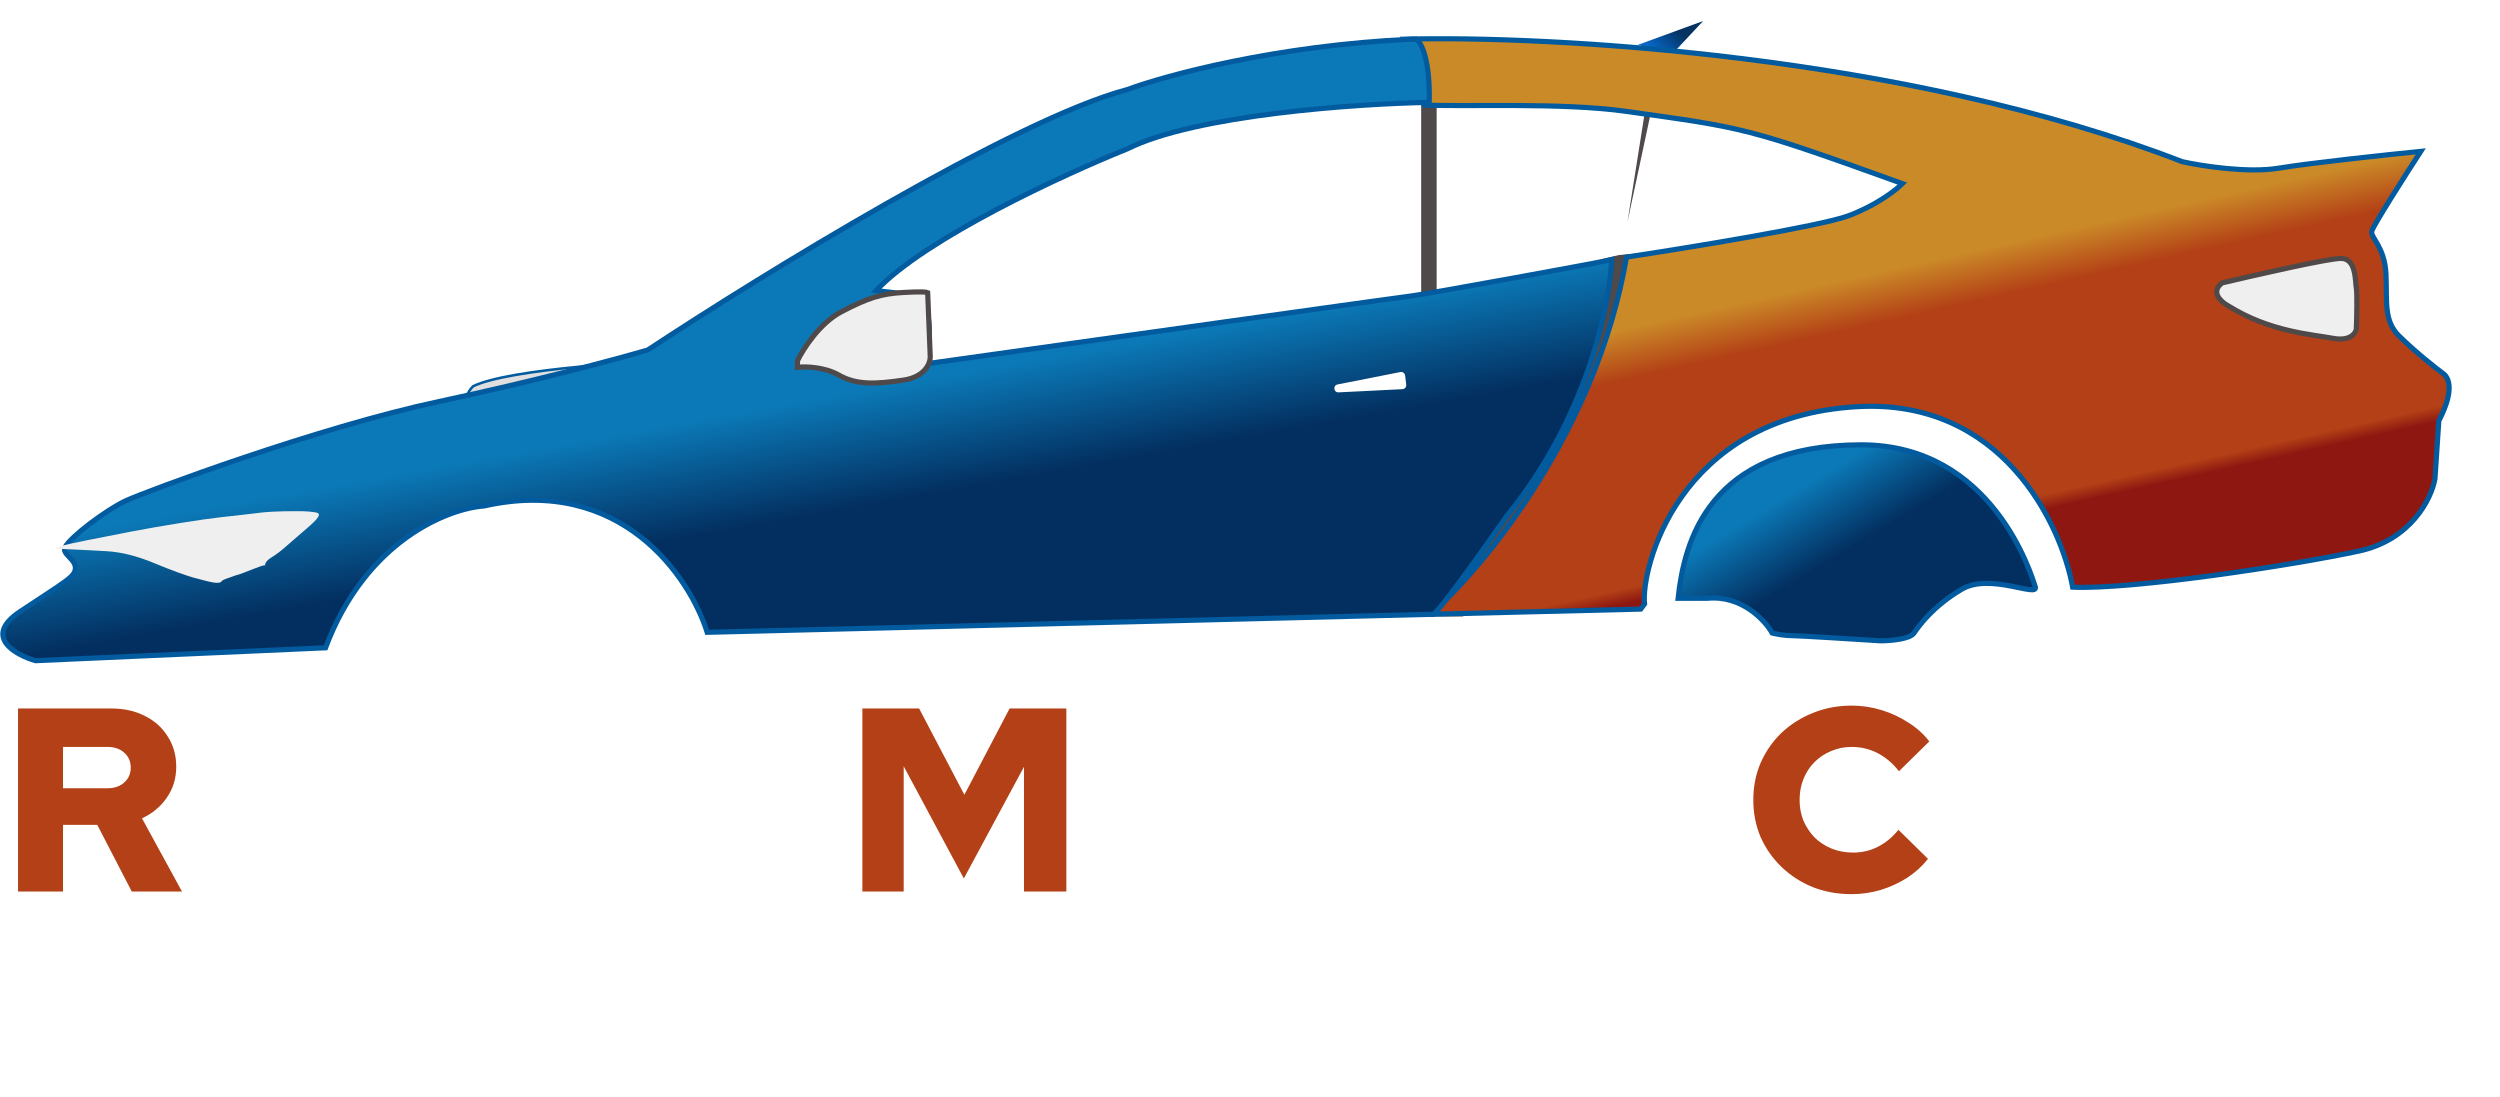 <svg width="873" height="383" viewBox="0 0 873 383" fill="none" xmlns="http://www.w3.org/2000/svg">
<path d="M166.551 140.287C161.148 140.287 163.4 136.685 165.201 134.884C177.807 128.76 224.184 126.029 245.796 125.428C235.89 141.187 219.681 145.69 210.676 147.04C203.472 148.121 192.366 141.487 187.713 138.035C182.911 138.786 171.954 140.287 166.551 140.287Z" fill="#DFDFDF" stroke="#025B9F" stroke-width="0.901"/>
<path d="M594.73 7.34L583.923 18.894L571.92 15.667L594.73 7.34Z" fill="url(#paint0_linear_308_4175)"/>
<rect x="496.273" y="31.54" width="5.403" height="75.642" fill="#504949"/>
<path d="M568.296 77.59L577.37 20.221L580.437 20.791L568.296 77.59Z" fill="#504949"/>
<path d="M492.676 214.808L555.711 91.867L565.37 89.506L574.171 88.737H575.522L566.967 147.302L510.686 214.808H492.676Z" fill="#504949" stroke="#504949" stroke-width="0.901"/>
<path d="M762.038 56.461C665.504 19 540.514 12.336 490.086 13.687L497.29 36.649C511.248 37.4 545.153 35.675 567.979 38.901C609.403 44.754 609.403 44.304 664.333 64.115C662.082 66.366 655.148 71.769 645.423 75.371C635.697 78.973 589.742 86.477 567.979 89.779C557.534 150.652 518.002 198.289 499.541 214.499L572.932 212.698L574.283 210.897C572.932 199.19 585.539 145.61 648.575 142.008C699.003 139.127 719.714 182.831 723.767 205.043C744.478 205.944 800.76 197.389 823.723 192.436C842.093 188.474 849.087 173.976 850.287 167.222L851.638 146.961C857.942 134.804 854.34 131.202 852.989 130.302C851.638 129.401 843.083 122.647 837.68 117.244C832.277 111.841 833.628 105.088 833.178 95.632C832.728 86.177 827.775 83.025 828.225 80.774C828.585 78.973 839.781 61.413 845.335 52.858C833.328 54.059 806.613 56.911 795.807 58.712C785.001 60.512 768.792 57.962 762.038 56.461Z" fill="url(#paint1_linear_308_4175)" stroke="#025B9F" stroke-width="1.801"/>
<path d="M246.948 220.805L500.439 214.502C501.879 214.466 518.149 191.674 526.104 180.282C554.56 145.343 562.061 106.276 562.811 90.668C559.209 91.568 497.288 102.839 493.236 103.289C489.994 103.649 378.122 119.348 322.591 127.152C326.643 116.346 323.491 103.739 320.79 103.289C318.628 102.929 309.984 101.938 305.931 101.488C323.221 83.118 371.668 60.815 393.73 51.96C417.504 40.074 473.875 36.202 499.089 35.751C499.449 20.623 496.238 14.74 494.587 13.689H492.786C445.599 15.85 407.088 26.296 393.73 31.249C354.108 41.695 265.559 96.235 226.237 122.2C216.031 125.201 187.155 133.006 153.296 140.21C110.972 149.215 50.639 171.727 43.885 174.879C37.131 178.031 24.524 187.486 22.723 191.088C21.515 193.505 26.325 195.14 26.325 198.292C26.325 201.444 23.172 202.795 6.963 213.601C-6.004 222.246 5.162 228.609 12.366 230.71L113.673 226.208C127.721 188.747 156.447 177.581 169.054 176.681C216.961 165.875 240.944 201.595 246.948 220.805Z" fill="url(#paint2_linear_308_4175)" stroke="#025B9F" stroke-width="1.801"/>
<g filter="url(#filter0_d_308_4175)">
<path d="M293.777 107.089C286.213 111.051 280.42 120.146 278.469 124.198V126.451C281.17 126.151 287.834 126.271 292.877 129.153C299.18 132.755 305.934 132.304 315.389 130.954C322.954 129.873 324.845 125.1 324.845 122.849L323.944 100.335C323.644 100.185 321.513 99.975 315.389 100.335C307.735 100.785 303.233 102.136 293.777 107.089Z" fill="#EFEFEF"/>
<path d="M293.777 107.089C286.213 111.051 280.42 120.146 278.469 124.198V126.451C281.17 126.151 287.834 126.271 292.877 129.153C299.18 132.755 305.934 132.304 315.389 130.954C322.954 129.873 324.845 125.1 324.845 122.849L323.944 100.335C323.644 100.185 321.513 99.975 315.389 100.335C307.735 100.785 303.233 102.136 293.777 107.089Z" stroke="#504949" stroke-width="1.801"/>
</g>
<g filter="url(#filter1_d_308_4175)">
<path d="M817.417 88.43C813.094 88.43 788 94.133 775.994 96.985C771.671 100.227 775.693 103.739 778.245 105.09C792.653 114.095 807.511 114.995 814.715 116.346C820.479 117.427 822.52 114.695 822.82 113.194C822.97 109.292 823.18 100.947 822.82 98.786C822.37 96.085 822.82 88.43 817.417 88.43Z" fill="#EFEFEF"/>
<path d="M817.417 88.43C813.094 88.43 788 94.133 775.994 96.985C771.671 100.227 775.693 103.739 778.245 105.09C792.653 114.095 807.511 114.995 814.715 116.346C820.479 117.427 822.52 114.695 822.82 113.194C822.97 109.292 823.18 100.947 822.82 98.786C822.37 96.085 822.82 88.43 817.417 88.43Z" stroke="#504949" stroke-width="1.801"/>
</g>
<path d="M649.924 155.331C596.344 155.363 588.089 189.55 585.988 208.911H596.344C608.231 207.831 616.305 216.565 618.857 221.066C620.057 221.367 623.089 221.967 625.61 221.967C628.132 221.967 647.373 223.168 656.678 223.768C659.98 223.768 666.944 223.228 668.384 221.066C670.185 218.365 675.138 211.611 685.044 205.758C694.949 199.905 712.059 208.911 710.708 204.857C709.357 200.804 695.85 155.302 649.924 155.331Z" fill="url(#paint3_linear_308_4175)" stroke="#025B9F" stroke-width="1.801"/>
<g filter="url(#filter2_d_308_4175)">
<path d="M76.885 178.847C83.08 178.171 89.724 177.383 91.526 177.158C93.328 176.932 98.171 176.707 102.225 176.707C106.279 176.594 110.221 176.932 111.009 177.383C112.023 177.946 110.897 179.523 107.18 182.676C104.365 185.154 100.874 188.082 99.522 189.321C98.283 190.448 96.031 192.137 94.68 192.925C93.215 193.826 92.314 195.065 92.652 195.628C91.977 195.178 84.882 198.557 82.291 199.12C79.481 200.098 78.13 200.549 77.449 201.035C77.449 201.485 76.548 201.823 75.421 201.71C74.408 201.71 71.254 200.922 68.439 200.134C65.624 199.458 59.204 197.093 54.136 194.953C47.604 192.25 42.424 191.011 37.243 190.673C32.964 190.448 27.107 190.11 23.954 189.997L23.888 189.994C18.66 189.772 18.561 189.768 21.702 188.758C23.504 188.195 34.203 186.055 45.352 183.915C56.501 181.775 70.691 179.523 76.885 178.847Z" fill="#EFEFEF"/>
</g>
<path d="M467.418 137.012C465.691 137.098 465.382 134.586 467.079 134.251L489.006 129.919C489.801 129.762 490.562 130.313 490.661 131.117L491.057 134.336C491.156 135.14 490.551 135.859 489.742 135.9L467.418 137.012Z" fill="white"/>
<path d="M6.296 311.324V247.404H38.987C43.37 247.404 47.266 248.286 50.675 250.052C54.084 251.756 56.733 254.161 58.62 257.266C60.568 260.31 61.542 263.81 61.542 267.767C61.542 271.785 60.446 275.377 58.255 278.542C56.063 281.708 53.171 284.112 49.58 285.756L63.551 311.324H46.018L33.965 288.039H22.002V311.324H6.296ZM22.002 275.255H37.526C39.961 275.255 41.909 274.585 43.37 273.246C44.892 271.907 45.653 270.172 45.653 268.041C45.653 265.91 44.892 264.175 43.37 262.836C41.909 261.497 39.961 260.827 37.526 260.827H22.002V275.255ZM301.144 311.324V247.404H320.959L336.756 277.538L352.554 247.404H372.369V311.324H357.576V267.767L336.574 306.758L315.571 267.584V311.324H301.144ZM646.591 312.237C641.721 312.237 637.185 311.416 632.985 309.772C628.845 308.067 625.223 305.724 622.118 302.741C619.014 299.758 616.579 296.288 614.813 292.331C613.109 288.313 612.256 283.991 612.256 279.364C612.256 274.676 613.109 270.354 614.813 266.397C616.579 262.379 619.014 258.879 622.118 255.896C625.284 252.913 628.937 250.6 633.076 248.956C637.277 247.252 641.782 246.399 646.591 246.399C650.122 246.399 653.592 246.917 657.001 247.952C660.41 248.987 663.545 250.448 666.406 252.335C669.328 254.161 671.763 256.353 673.711 258.909L663.119 269.319C660.866 266.458 658.34 264.327 655.54 262.927C652.8 261.527 649.817 260.827 646.591 260.827C644.034 260.827 641.629 261.314 639.377 262.288C637.185 263.201 635.268 264.48 633.624 266.123C631.98 267.767 630.702 269.715 629.789 271.967C628.876 274.22 628.419 276.685 628.419 279.364C628.419 281.982 628.876 284.417 629.789 286.669C630.763 288.861 632.072 290.809 633.715 292.513C635.42 294.157 637.398 295.435 639.651 296.349C641.964 297.262 644.46 297.718 647.139 297.718C650.243 297.718 653.105 297.049 655.722 295.709C658.401 294.37 660.806 292.392 662.936 289.774L673.255 299.91C671.307 302.406 668.902 304.597 666.041 306.485C663.18 308.311 660.075 309.741 656.727 310.776C653.379 311.75 650 312.237 646.591 312.237Z" fill="#B34016"/>
<path d="M71.437 311.324V247.404H87.143V311.324H71.437ZM116.828 311.324V261.284H95.917V247.404H153.445V261.284H132.534V311.324H116.828ZM162.213 311.324V247.404H177.919V271.967H204.218V247.404H219.924V311.324H204.218V286.304H177.919V311.324H162.213ZM260.472 312.237C254.567 312.237 249.423 311.081 245.04 308.767C240.718 306.393 237.369 303.045 234.995 298.723C232.621 294.401 231.434 289.317 231.434 283.473V247.404H247.14V283.473C247.14 286.334 247.688 288.861 248.784 291.052C249.88 293.183 251.432 294.827 253.441 295.983C255.511 297.14 257.885 297.718 260.563 297.718C263.303 297.718 265.647 297.14 267.595 295.983C269.604 294.827 271.156 293.183 272.252 291.052C273.347 288.861 273.895 286.334 273.895 283.473V247.404H289.602V283.473C289.602 289.256 288.384 294.309 285.949 298.631C283.575 302.954 280.196 306.302 275.813 308.676C271.491 311.05 266.377 312.237 260.472 312.237ZM384.832 311.324V247.404H400.538V311.324H384.832ZM430.224 311.324V261.284H409.313V247.404H466.841V261.284H445.93V311.324H430.224ZM475.609 311.324V247.404H491.315V271.967H517.613V247.404H533.32V311.324H517.613V286.304H491.315V311.324H475.609ZM573.868 312.237C567.963 312.237 562.819 311.081 558.436 308.767C554.113 306.393 550.765 303.045 548.391 298.723C546.017 294.401 544.83 289.317 544.83 283.473V247.404H560.536V283.473C560.536 286.334 561.084 288.861 562.179 291.052C563.275 293.183 564.828 294.827 566.836 295.983C568.906 297.14 571.28 297.718 573.959 297.718C576.699 297.718 579.042 297.14 580.99 295.983C582.999 294.827 584.552 293.183 585.647 291.052C586.743 288.861 587.291 286.334 587.291 283.473V247.404H602.997V283.473C602.997 289.256 601.78 294.309 599.345 298.631C596.97 302.954 593.592 306.302 589.209 308.676C584.886 311.05 579.773 312.237 573.868 312.237ZM675.795 311.324L702.003 247.404H719.992L745.834 311.324H728.849L723.005 295.892H698.076L692.141 311.324H675.795ZM702.824 283.382H718.348L710.677 262.927L702.824 283.382ZM752.311 311.324V247.404H783.997C788.38 247.404 792.215 248.165 795.503 249.687C798.851 251.209 801.469 253.339 803.356 256.079C805.243 258.757 806.186 261.862 806.186 265.393C806.186 268.011 805.517 270.476 804.178 272.789C802.899 275.042 801.134 276.959 798.881 278.542C801.742 280.064 803.995 282.043 805.639 284.478C807.343 286.913 808.195 289.591 808.195 292.513C808.195 296.227 807.252 299.514 805.365 302.375C803.477 305.176 800.829 307.367 797.42 308.95C794.011 310.533 790.054 311.324 785.549 311.324H752.311ZM768.017 272.881H782.992C785.306 272.881 787.132 272.302 788.471 271.146C789.811 269.989 790.48 268.467 790.48 266.58C790.48 264.632 789.811 263.11 788.471 262.014C787.132 260.858 785.306 260.279 782.992 260.279H768.017V272.881ZM768.017 298.449H784.362C786.797 298.449 788.715 297.84 790.115 296.623C791.576 295.405 792.307 293.761 792.307 291.692C792.307 289.622 791.576 287.978 790.115 286.761C788.715 285.543 786.797 284.934 784.362 284.934H768.017V298.449ZM842.08 312.237C836.906 312.237 831.792 311.294 826.739 309.407C821.687 307.519 817.182 304.902 813.225 301.554L821.991 290.139C825.887 293.305 829.479 295.588 832.766 296.988C836.054 298.327 839.554 298.997 843.267 298.997C845.703 298.997 847.772 298.753 849.477 298.266C851.181 297.779 852.49 297.079 853.403 296.166C854.317 295.192 854.773 294.066 854.773 292.787C854.773 291.022 854.104 289.652 852.764 288.678C851.425 287.704 849.142 286.943 845.916 286.395L831.853 283.93C826.679 283.017 822.691 281.038 819.891 277.994C817.091 274.95 815.69 271.085 815.69 266.397C815.69 262.258 816.725 258.696 818.795 255.713C820.926 252.73 823.939 250.448 827.835 248.865C831.792 247.282 836.48 246.491 841.898 246.491C846.646 246.491 851.425 247.312 856.234 248.956C861.043 250.539 865.213 252.761 868.744 255.622L860.435 267.219C853.86 262.166 847.316 259.64 840.802 259.64C838.671 259.64 836.815 259.883 835.232 260.37C833.71 260.797 832.523 261.436 831.67 262.288C830.879 263.079 830.483 264.054 830.483 265.21C830.483 266.793 831.062 268.011 832.218 268.863C833.436 269.715 835.384 270.385 838.063 270.872L851.303 273.063C857.452 274.037 862.109 276.077 865.274 279.181C868.501 282.286 870.114 286.304 870.114 291.235C870.114 295.557 868.988 299.301 866.735 302.467C864.483 305.571 861.257 307.976 857.056 309.681C852.856 311.385 847.864 312.237 842.08 312.237Z" fill="white"/>
<path d="M510.085 369.859V344.112H499.651V340.168H524.974V344.112H514.539V369.859H510.085ZM526.326 369.859L538.585 340.168H543.844L555.975 369.859H551.14L547.704 361.164H534.428L530.949 369.859H526.326ZM535.87 357.474H546.262L541.087 344.409L535.87 357.474ZM563.124 369.859L574.492 354.504L563.761 340.168H569.148L577.164 351.111L585.139 340.168H590.314L579.709 354.462L591.204 369.859H585.86L577.08 357.813L568.257 369.859H563.124ZM599.495 369.859V340.168H603.949V369.859H599.495ZM640.811 370.284C638.435 370.284 636.145 369.817 633.939 368.884C631.733 367.951 629.782 366.636 628.086 364.939L630.8 361.8C632.412 363.384 634.052 364.557 635.721 365.321C637.417 366.084 639.185 366.466 641.023 366.466C642.465 366.466 643.723 366.268 644.798 365.872C645.901 365.448 646.749 364.854 647.343 364.091C647.937 363.327 648.234 362.465 648.234 361.503C648.234 360.174 647.767 359.156 646.834 358.449C645.901 357.742 644.36 357.205 642.21 356.837L637.248 356.031C634.533 355.551 632.497 354.674 631.14 353.402C629.811 352.129 629.146 350.432 629.146 348.312C629.146 346.615 629.598 345.13 630.503 343.858C631.408 342.557 632.681 341.553 634.321 340.846C635.989 340.139 637.912 339.786 640.09 339.786C642.239 339.786 644.345 340.139 646.41 340.846C648.502 341.525 650.383 342.515 652.051 343.815L649.591 347.209C646.396 344.777 643.158 343.561 639.877 343.561C638.577 343.561 637.446 343.745 636.484 344.112C635.523 344.48 634.773 345.003 634.236 345.682C633.699 346.332 633.43 347.096 633.43 347.972C633.43 349.188 633.84 350.121 634.66 350.772C635.48 351.394 636.838 351.846 638.732 352.129L643.525 352.935C646.664 353.444 648.969 354.363 650.439 355.692C651.91 357.021 652.645 358.845 652.645 361.164C652.645 362.974 652.15 364.571 651.16 365.957C650.171 367.314 648.785 368.375 647.004 369.138C645.222 369.902 643.158 370.284 640.811 370.284ZM662.71 369.859V340.168H684.597V344.07H667.164V352.977H678.616V356.753H667.164V365.957H684.767V369.859H662.71ZM695.283 369.859V340.168H708.729C710.709 340.168 712.434 340.535 713.904 341.27C715.403 342.006 716.562 343.038 717.382 344.367C718.231 345.668 718.655 347.195 718.655 348.948C718.655 350.899 718.103 352.582 717 353.995C715.898 355.409 714.413 356.427 712.547 357.049L719.164 369.859H714.243L708.093 357.686H699.737V369.859H695.283ZM699.737 353.953H708.39C710.143 353.953 711.543 353.515 712.589 352.638C713.664 351.733 714.201 350.517 714.201 348.99C714.201 347.52 713.664 346.332 712.589 345.427C711.543 344.522 710.143 344.07 708.39 344.07H699.737V353.953ZM737.722 369.859L725.591 340.168H730.384L740.437 365.448L750.66 340.168H755.241L742.94 369.859H737.722ZM764.24 369.859V340.168H768.694V369.859H764.24ZM794.995 370.326C792.789 370.326 790.739 369.944 788.844 369.181C786.978 368.389 785.324 367.3 783.881 365.915C782.467 364.501 781.365 362.875 780.573 361.037C779.809 359.17 779.428 357.163 779.428 355.013C779.428 352.864 779.809 350.871 780.573 349.033C781.365 347.166 782.467 345.54 783.881 344.155C785.324 342.741 786.992 341.652 788.887 340.889C790.781 340.097 792.817 339.701 794.995 339.701C796.55 339.701 798.063 339.913 799.533 340.337C801.032 340.733 802.403 341.313 803.648 342.076C804.92 342.84 806.023 343.759 806.956 344.833L803.987 347.887C802.884 346.558 801.541 345.554 799.957 344.876C798.374 344.169 796.72 343.815 794.995 343.815C793.411 343.815 791.941 344.098 790.583 344.664C789.254 345.229 788.095 346.021 787.105 347.039C786.115 348.029 785.338 349.202 784.772 350.56C784.235 351.917 783.966 353.402 783.966 355.013C783.966 356.597 784.235 358.067 784.772 359.425C785.338 360.782 786.129 361.97 787.147 362.988C788.165 364.006 789.353 364.798 790.71 365.363C792.068 365.929 793.538 366.212 795.122 366.212C796.847 366.212 798.473 365.872 800 365.194C801.555 364.487 802.87 363.497 803.945 362.224L806.871 365.194C805.882 366.24 804.75 367.159 803.478 367.951C802.234 368.714 800.876 369.308 799.406 369.732C797.964 370.128 796.493 370.326 794.995 370.326ZM817.167 369.859V340.168H839.054V344.07H821.621V352.977H833.073V356.753H821.621V365.957H839.224V369.859H817.167ZM859.793 370.284C857.418 370.284 855.127 369.817 852.922 368.884C850.716 367.951 848.765 366.636 847.068 364.939L849.783 361.8C851.395 363.384 853.035 364.557 854.703 365.321C856.4 366.084 858.167 366.466 860.005 366.466C861.447 366.466 862.706 366.268 863.78 365.872C864.883 365.448 865.731 364.854 866.325 364.091C866.919 363.327 867.216 362.465 867.216 361.503C867.216 360.174 866.749 359.156 865.816 358.449C864.883 357.742 863.342 357.205 861.193 356.837L856.23 356.031C853.515 355.551 851.479 354.674 850.122 353.402C848.793 352.129 848.128 350.432 848.128 348.312C848.128 346.615 848.581 345.13 849.486 343.858C850.391 342.557 851.663 341.553 853.303 340.846C854.972 340.139 856.895 339.786 859.072 339.786C861.221 339.786 863.328 340.139 865.392 340.846C867.485 341.525 869.365 342.515 871.034 343.815L868.573 347.209C865.378 344.777 862.14 343.561 858.86 343.561C857.559 343.561 856.428 343.745 855.467 344.112C854.505 344.48 853.756 345.003 853.218 345.682C852.681 346.332 852.413 347.096 852.413 347.972C852.413 349.188 852.823 350.121 853.643 350.772C854.463 351.394 855.82 351.846 857.715 352.129L862.508 352.935C865.647 353.444 867.951 354.363 869.422 355.692C870.892 357.021 871.627 358.845 871.627 361.164C871.627 362.974 871.133 364.571 870.143 365.957C869.153 367.314 867.767 368.375 865.986 369.138C864.204 369.902 862.14 370.284 859.793 370.284Z" fill="white"/>
<defs>
<filter id="filter0_d_308_4175" x="272.163" y="95.633" width="58.986" height="44.417" filterUnits="userSpaceOnUse" color-interpolation-filters="sRGB">
<feFlood flood-opacity="0" result="BackgroundImageFix"/>
<feColorMatrix in="SourceAlpha" type="matrix" values="0 0 0 0 0 0 0 0 0 0 0 0 0 0 0 0 0 0 127 0" result="hardAlpha"/>
<feOffset dy="1.801"/>
<feGaussianBlur stdDeviation="2.702"/>
<feComposite in2="hardAlpha" operator="out"/>
<feColorMatrix type="matrix" values="0 0 0 0 0.16 0 0 0 0 0.16 0 0 0 0 0.16 0 0 0 0.25 0"/>
<feBlend mode="normal" in2="BackgroundImageFix" result="effect1_dropShadow_308_4175"/>
<feBlend mode="normal" in="SourceGraphic" in2="effect1_dropShadow_308_4175" result="shape"/>
</filter>
<filter id="filter1_d_308_4175" x="767.781" y="83.928" width="61.54" height="40.769" filterUnits="userSpaceOnUse" color-interpolation-filters="sRGB">
<feFlood flood-opacity="0" result="BackgroundImageFix"/>
<feColorMatrix in="SourceAlpha" type="matrix" values="0 0 0 0 0 0 0 0 0 0 0 0 0 0 0 0 0 0 127 0" result="hardAlpha"/>
<feOffset dy="1.801"/>
<feGaussianBlur stdDeviation="2.702"/>
<feComposite in2="hardAlpha" operator="out"/>
<feColorMatrix type="matrix" values="0 0 0 0 0.16 0 0 0 0 0.16 0 0 0 0 0.16 0 0 0 0.25 0"/>
<feBlend mode="normal" in2="BackgroundImageFix" result="effect1_dropShadow_308_4175"/>
<feBlend mode="normal" in="SourceGraphic" in2="effect1_dropShadow_308_4175" result="shape"/>
</filter>
<filter id="filter2_d_308_4175" x="14.195" y="173.083" width="102.572" height="35.853" filterUnits="userSpaceOnUse" color-interpolation-filters="sRGB">
<feFlood flood-opacity="0" result="BackgroundImageFix"/>
<feColorMatrix in="SourceAlpha" type="matrix" values="0 0 0 0 0 0 0 0 0 0 0 0 0 0 0 0 0 0 127 0" result="hardAlpha"/>
<feOffset dy="1.801"/>
<feGaussianBlur stdDeviation="2.702"/>
<feComposite in2="hardAlpha" operator="out"/>
<feColorMatrix type="matrix" values="0 0 0 0 0.16 0 0 0 0 0.16 0 0 0 0 0.16 0 0 0 0.25 0"/>
<feBlend mode="normal" in2="BackgroundImageFix" result="effect1_dropShadow_308_4175"/>
<feBlend mode="normal" in="SourceGraphic" in2="effect1_dropShadow_308_4175" result="shape"/>
</filter>
<linearGradient id="paint0_linear_308_4175" x1="586.779" y1="11.256" x2="579.564" y2="19.337" gradientUnits="userSpaceOnUse">
<stop stop-color="#043261"/>
<stop offset="1" stop-color="#0867C7"/>
</linearGradient>
<linearGradient id="paint1_linear_308_4175" x1="592.181" y1="13.528" x2="637.206" y2="214.34" gradientUnits="userSpaceOnUse">
<stop stop-color="#CB8A28"/>
<stop offset="0.454" stop-color="#CB8A28"/>
<stop offset="0.539" stop-color="#B34016"/>
<stop offset="0.884" stop-color="#B34016"/>
<stop offset="0.909" stop-color="#8E1811"/>
<stop offset="1" stop-color="#8E1811"/>
</linearGradient>
<linearGradient id="paint2_linear_308_4175" x1="246.387" y1="122.492" x2="265.748" y2="230.552" gradientUnits="userSpaceOnUse">
<stop stop-color="#0B79B7"/>
<stop offset="0.214" stop-color="#0B79B7"/>
<stop offset="0.574" stop-color="#032F60"/>
<stop offset="1" stop-color="#032F60"/>
</linearGradient>
<linearGradient id="paint3_linear_308_4175" x1="623.247" y1="165.693" x2="657.916" y2="223.326" gradientUnits="userSpaceOnUse">
<stop stop-color="#0B79B7"/>
<stop offset="0.1" stop-color="#0B79B7"/>
<stop offset="0.505" stop-color="#032F60"/>
<stop offset="1" stop-color="#032F60"/>
</linearGradient>
</defs>
</svg>
